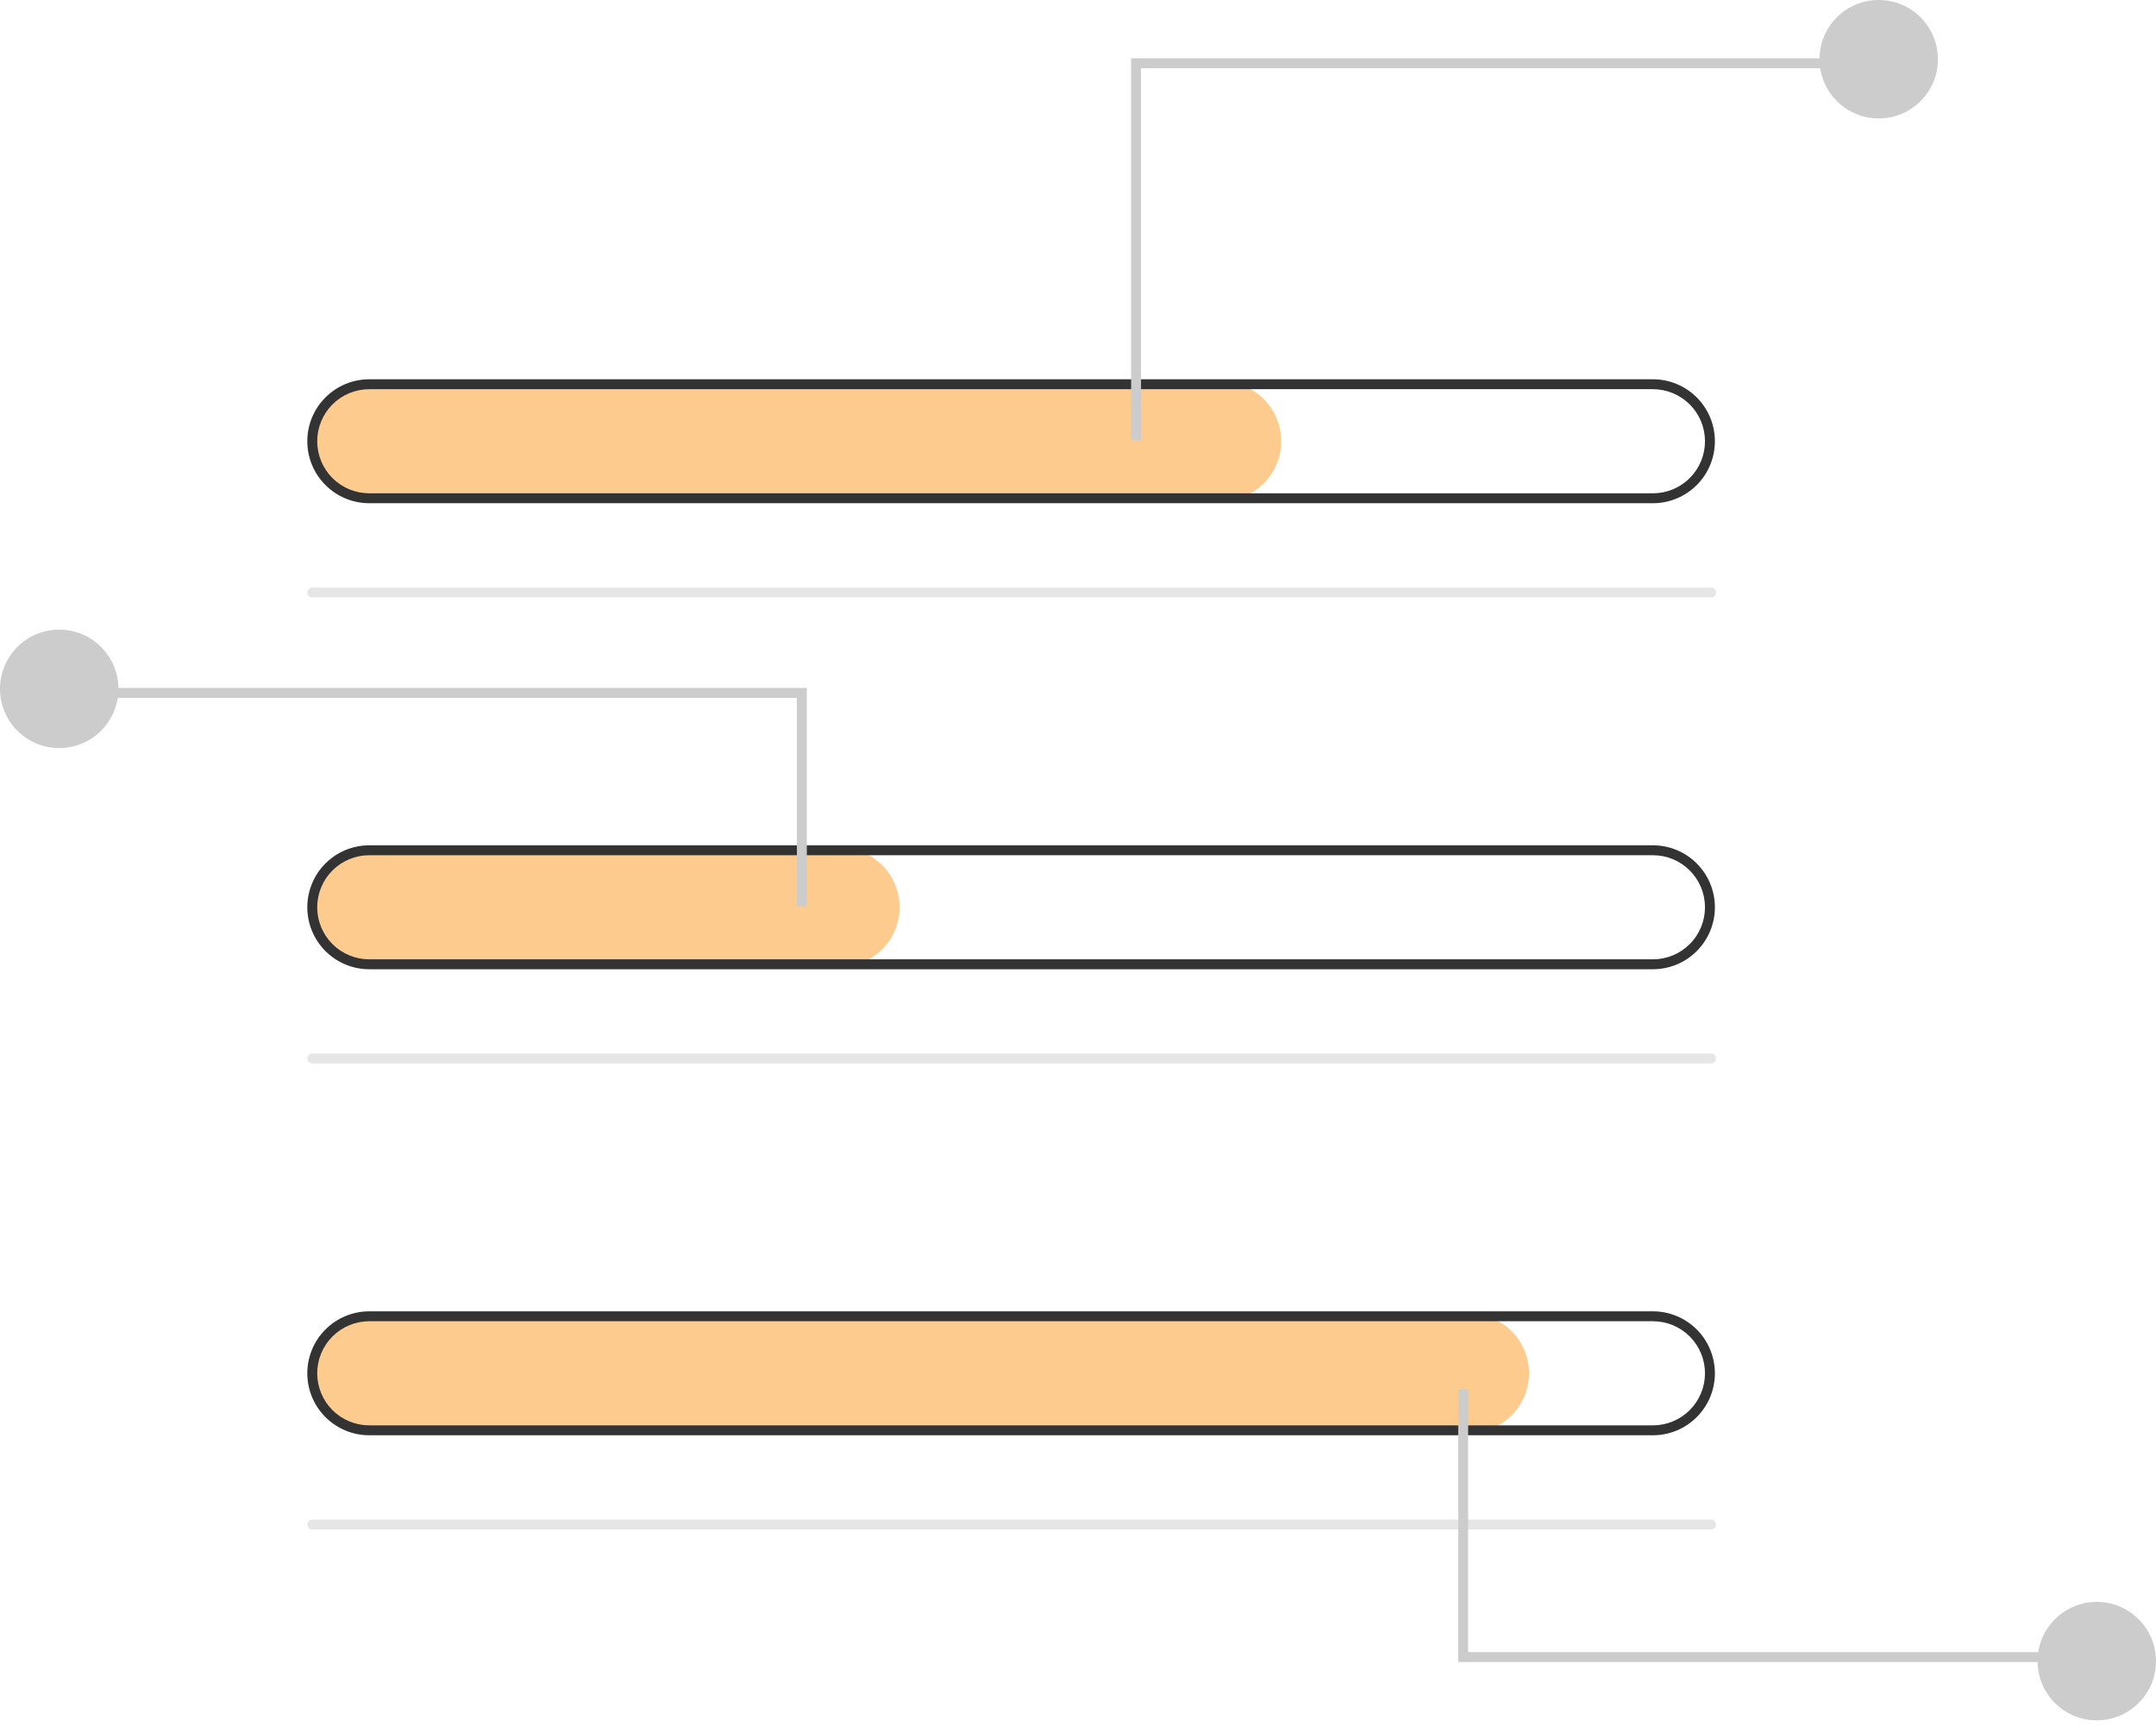 <svg width="221" height="177" viewBox="0 0 221 177" fill="none" xmlns="http://www.w3.org/2000/svg">
<path d="M125.235 51.314H38.029C36.461 51.334 34.943 50.76 33.781 49.706C32.619 48.652 31.9 47.197 31.768 45.634C31.711 44.8 31.827 43.964 32.107 43.177C32.387 42.389 32.825 41.668 33.396 41.057C33.966 40.447 34.656 39.96 35.422 39.627C36.188 39.294 37.015 39.122 37.851 39.121H125.235C126.851 39.121 128.402 39.763 129.545 40.907C130.689 42.05 131.331 43.601 131.331 45.218C131.331 46.835 130.689 48.385 129.545 49.529C128.402 50.672 126.851 51.314 125.235 51.314Z" fill="#FCCB8D"/>
<path d="M175.397 61.221H32.008C31.873 61.221 31.744 61.168 31.649 61.072C31.553 60.977 31.5 60.848 31.5 60.713C31.5 60.578 31.553 60.449 31.649 60.354C31.744 60.259 31.873 60.205 32.008 60.205H175.397C175.532 60.205 175.661 60.259 175.756 60.354C175.852 60.449 175.905 60.578 175.905 60.713C175.905 60.848 175.852 60.977 175.756 61.072C175.661 61.168 175.532 61.221 175.397 61.221Z" fill="#E6E6E6"/>
<path d="M169.435 51.568H37.851C36.166 51.568 34.551 50.899 33.36 49.708C32.169 48.517 31.5 46.902 31.5 45.218C31.5 43.533 32.169 41.918 33.36 40.727C34.551 39.536 36.166 38.867 37.851 38.867H169.435C171.119 38.867 172.734 39.536 173.925 40.727C175.116 41.918 175.785 43.533 175.785 45.218C175.785 46.902 175.116 48.517 173.925 49.708C172.734 50.899 171.119 51.568 169.435 51.568ZM37.851 39.883C36.436 39.883 35.079 40.445 34.078 41.446C33.078 42.446 32.516 43.803 32.516 45.218C32.516 46.633 33.078 47.989 34.078 48.99C35.079 49.99 36.436 50.552 37.851 50.552H169.435C170.849 50.552 172.206 49.99 173.207 48.99C174.207 47.989 174.769 46.633 174.769 45.218C174.769 43.803 174.207 42.446 173.207 41.446C172.206 40.445 170.849 39.883 169.435 39.883H37.851Z" fill="#333333"/>
<path d="M86.115 99.071H38.029C36.461 99.091 34.943 98.516 33.781 97.462C32.619 96.408 31.9 94.953 31.768 93.39C31.711 92.557 31.827 91.72 32.107 90.933C32.387 90.146 32.825 89.425 33.396 88.814C33.966 88.203 34.656 87.716 35.422 87.383C36.188 87.05 37.015 86.878 37.851 86.878H86.115C87.732 86.878 89.283 87.52 90.426 88.663C91.569 89.806 92.212 91.357 92.212 92.974C92.212 94.591 91.569 96.142 90.426 97.285C89.283 98.428 87.732 99.071 86.115 99.071Z" fill="#FCCB8D"/>
<path d="M175.397 108.978H32.008C31.873 108.978 31.744 108.924 31.649 108.829C31.553 108.733 31.5 108.604 31.5 108.469C31.5 108.335 31.553 108.206 31.649 108.11C31.744 108.015 31.873 107.961 32.008 107.961H175.397C175.532 107.961 175.661 108.015 175.756 108.11C175.852 108.206 175.905 108.335 175.905 108.469C175.905 108.604 175.852 108.733 175.756 108.829C175.661 108.924 175.532 108.978 175.397 108.978Z" fill="#E6E6E6"/>
<path d="M169.435 99.325H37.851C36.166 99.325 34.551 98.656 33.36 97.465C32.169 96.274 31.5 94.658 31.5 92.974C31.5 91.29 32.169 89.674 33.36 88.484C34.551 87.293 36.166 86.624 37.851 86.624H169.435C171.119 86.624 172.734 87.293 173.925 88.484C175.116 89.674 175.785 91.29 175.785 92.974C175.785 94.658 175.116 96.274 173.925 97.465C172.734 98.656 171.119 99.325 169.435 99.325ZM37.851 87.64C36.436 87.64 35.079 88.202 34.078 89.202C33.078 90.203 32.516 91.559 32.516 92.974C32.516 94.389 33.078 95.746 34.078 96.746C35.079 97.747 36.436 98.309 37.851 98.309H169.435C170.849 98.309 172.206 97.747 173.207 96.746C174.207 95.746 174.769 94.389 174.769 92.974C174.769 91.559 174.207 90.203 173.207 89.202C172.206 88.202 170.849 87.64 169.435 87.64H37.851Z" fill="#333333"/>
<path d="M150.637 146.827H38.029C36.461 146.847 34.943 146.272 33.781 145.219C32.619 144.165 31.9 142.71 31.768 141.147C31.711 140.313 31.827 139.477 32.107 138.689C32.387 137.902 32.825 137.181 33.396 136.57C33.966 135.96 34.656 135.473 35.422 135.14C36.188 134.806 37.015 134.634 37.851 134.634H150.637C152.254 134.634 153.804 135.276 154.948 136.42C156.091 137.563 156.733 139.114 156.733 140.73C156.733 142.347 156.091 143.898 154.948 145.041C153.804 146.185 152.254 146.827 150.637 146.827Z" fill="#FCCB8D"/>
<path d="M175.397 156.734H32.008C31.873 156.734 31.744 156.68 31.649 156.585C31.553 156.49 31.5 156.361 31.5 156.226C31.5 156.091 31.553 155.962 31.649 155.867C31.744 155.771 31.873 155.718 32.008 155.718H175.397C175.532 155.718 175.661 155.771 175.756 155.867C175.852 155.962 175.905 156.091 175.905 156.226C175.905 156.361 175.852 156.49 175.756 156.585C175.661 156.68 175.532 156.734 175.397 156.734Z" fill="#E6E6E6"/>
<path d="M169.435 147.081H37.851C36.166 147.081 34.551 146.412 33.36 145.221C32.169 144.03 31.5 142.415 31.5 140.73C31.5 139.046 32.169 137.431 33.36 136.24C34.551 135.049 36.166 134.38 37.851 134.38H169.435C171.119 134.38 172.734 135.049 173.925 136.24C175.116 137.431 175.785 139.046 175.785 140.73C175.785 142.415 175.116 144.03 173.925 145.221C172.734 146.412 171.119 147.081 169.435 147.081ZM37.851 135.396C36.436 135.396 35.079 135.958 34.078 136.958C33.078 137.959 32.516 139.316 32.516 140.73C32.516 142.145 33.078 143.502 34.078 144.503C35.079 145.503 36.436 146.065 37.851 146.065H169.435C170.849 146.065 172.206 145.503 173.207 144.503C174.207 143.502 174.769 142.145 174.769 140.73C174.769 139.316 174.207 137.959 173.207 136.958C172.206 135.958 170.849 135.396 169.435 135.396H37.851Z" fill="#333333"/>
<path d="M116.959 45.117H115.943V5.976H189.436V6.992H116.959V45.117Z" fill="#CCCCCC"/>
<path d="M192.577 12.138C195.929 12.138 198.646 9.421 198.646 6.069C198.646 2.717 195.929 0 192.577 0C189.225 0 186.508 2.717 186.508 6.069C186.508 9.421 189.225 12.138 192.577 12.138Z" fill="#CCCCCC"/>
<path d="M81.687 92.874H82.703V70.498H9.211V71.514H81.687V92.874Z" fill="#CCCCCC"/>
<path d="M6.069 76.66C9.421 76.66 12.138 73.943 12.138 70.591C12.138 67.239 9.421 64.522 6.069 64.522C2.717 64.522 0 67.239 0 70.591C0 73.943 2.717 76.66 6.069 76.66Z" fill="#CCCCCC"/>
<path d="M150.491 142.355H149.475V170.32H211.79V169.303H150.491V142.355Z" fill="#CCCCCC"/>
<path d="M214.93 176.295C218.282 176.295 220.999 173.578 220.999 170.226C220.999 166.875 218.282 164.157 214.93 164.157C211.579 164.157 208.861 166.875 208.861 170.226C208.861 173.578 211.579 176.295 214.93 176.295Z" fill="#CCCCCC"/>
</svg>
